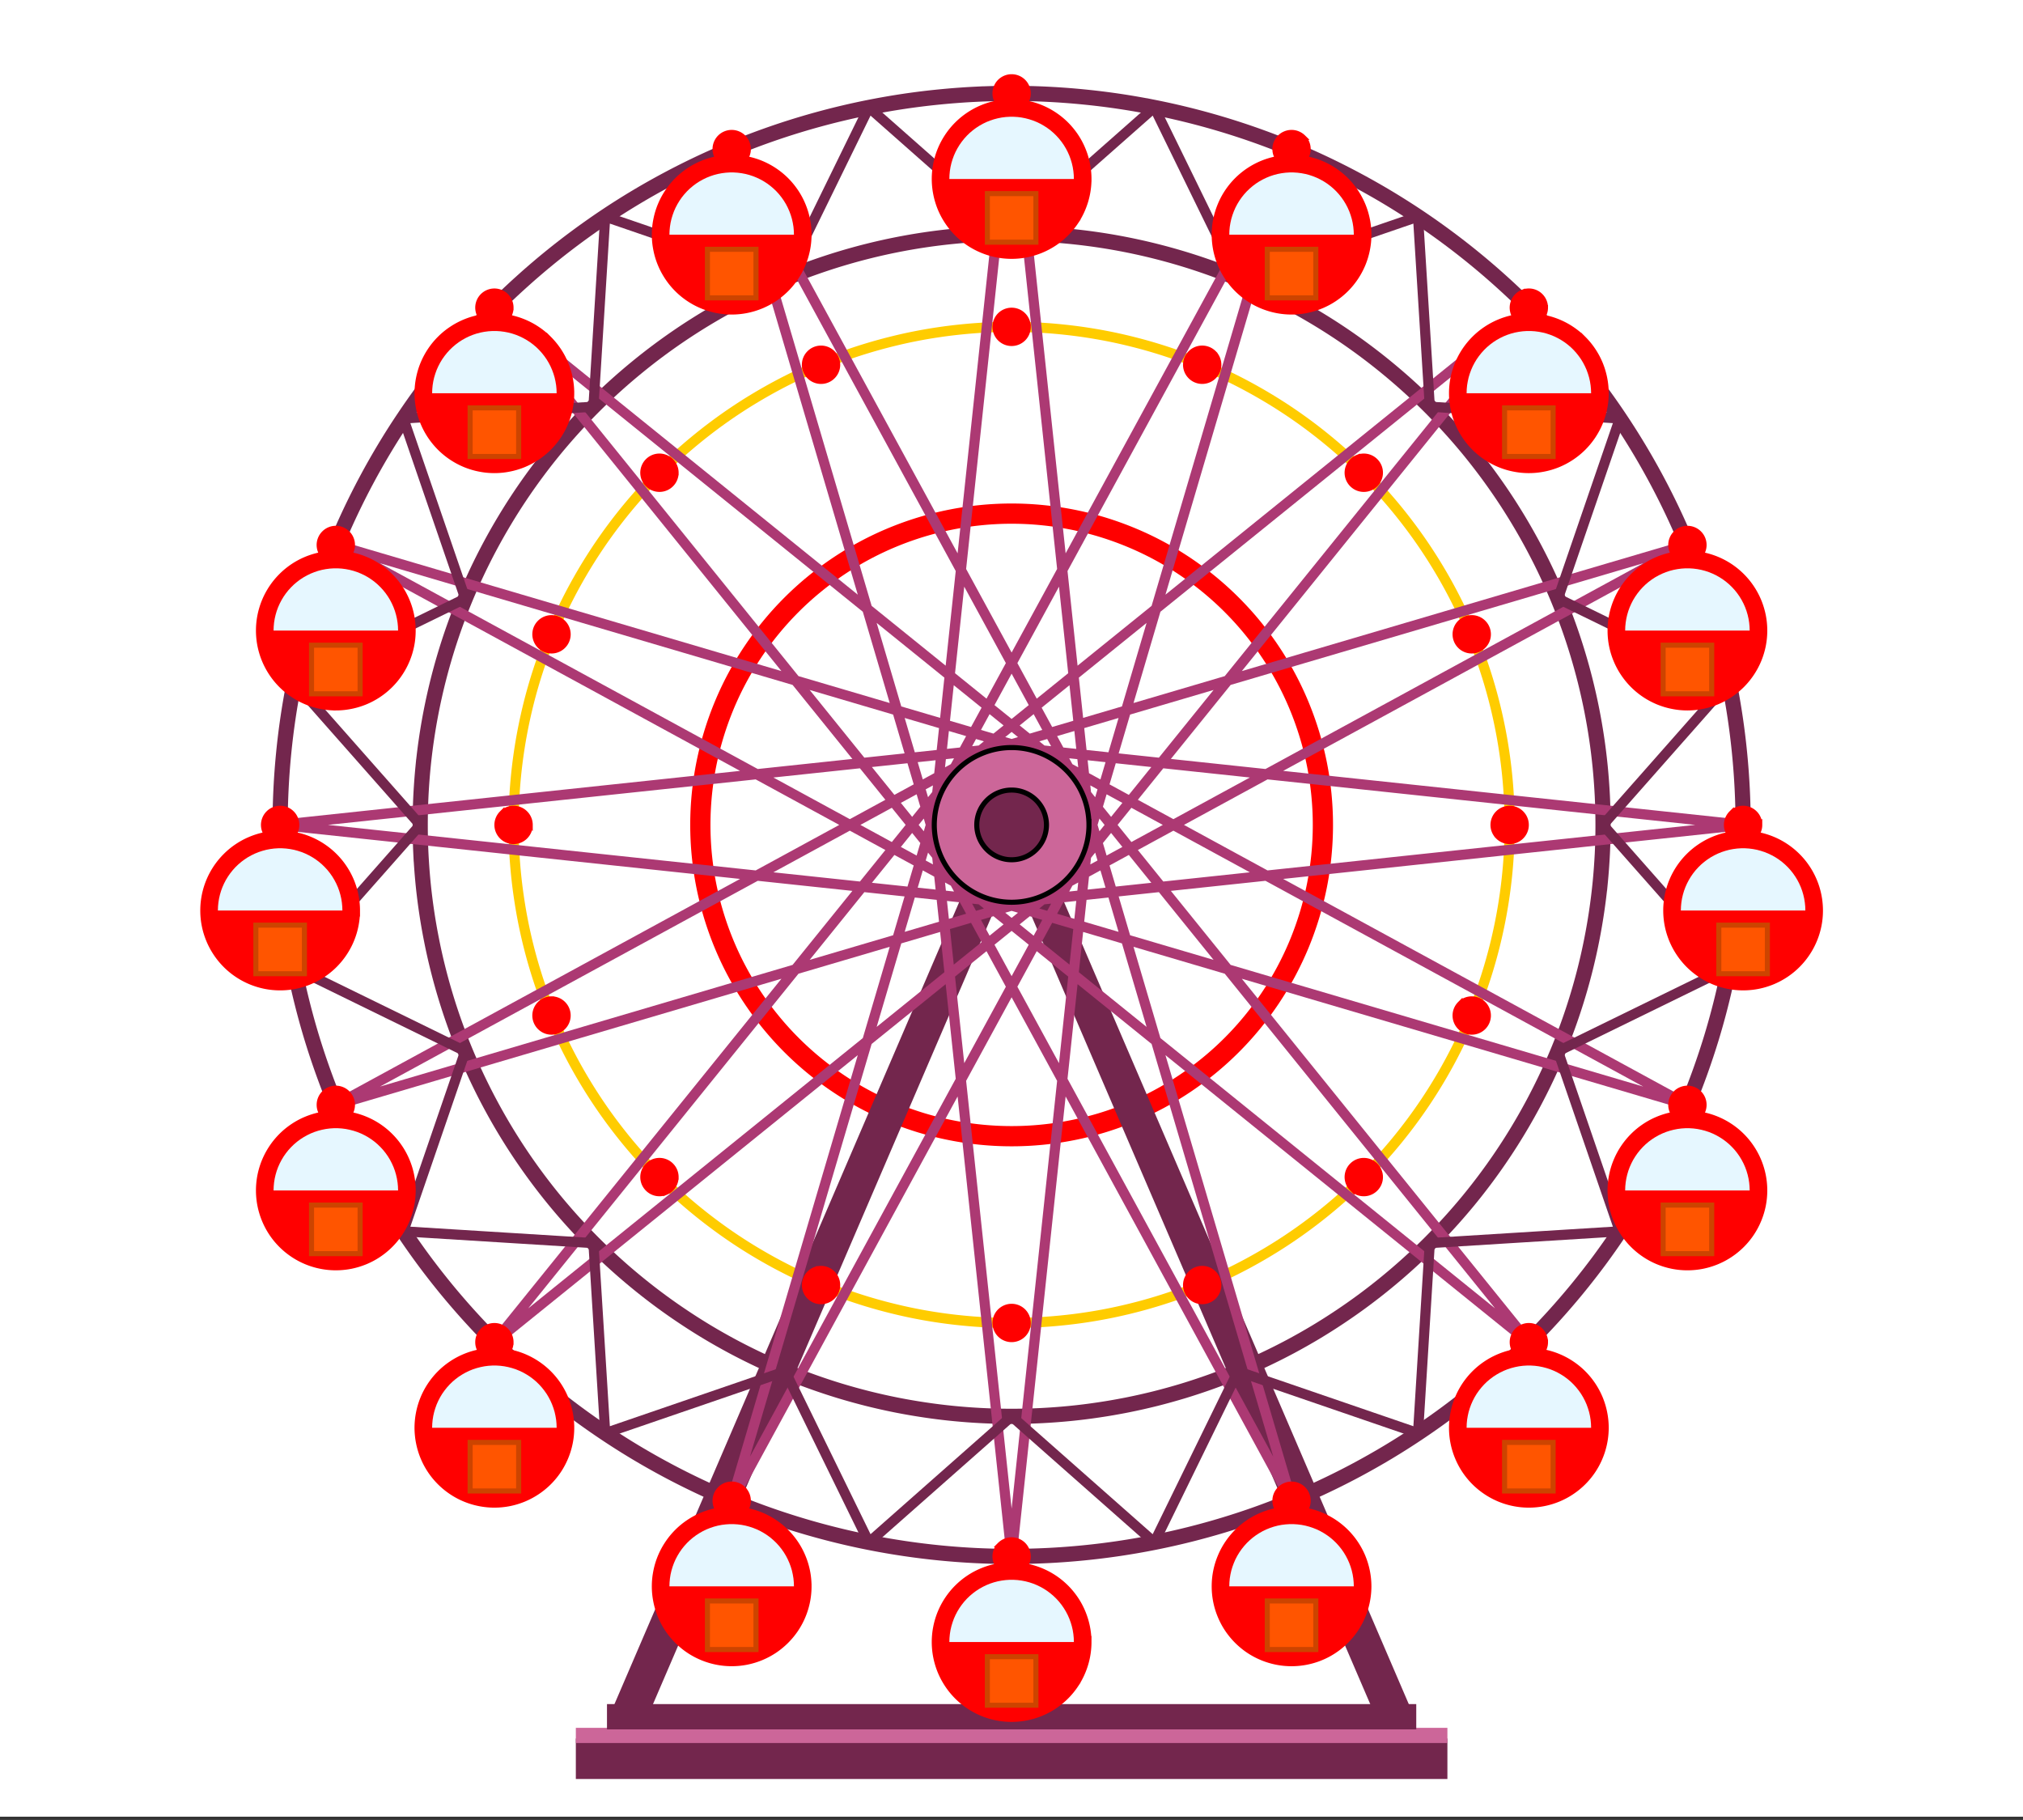 <svg xmlns="http://www.w3.org/2000/svg" width="449.28" height="404.16" viewBox="0 0 336.96 303.12"><rect x="0" y="0" width="336.96" height="303.12" fill="#333333" stroke="none"/><defs><clipPath id="a"><path d="M0 0h336.96v302.55H0zm0 0"/></clipPath><clipPath id="b"><path d="M135 104h131v198.55H135zm0 0"/></clipPath><clipPath id="c"><path d="M71 104h131v198.55H71zm0 0"/></clipPath></defs><g clip-path="url(#a)" fill="#fff"><path d="M0 0h337v303.3H0zm0 0"/><path d="M0 0h337v303.3H0zm0 0"/></g><path d="M220.348 137.39c0 1.7-.086 3.395-.25 5.083a53.388 53.388 0 0 1-.746 5.035 52.35 52.35 0 0 1-2.954 9.726 52.352 52.352 0 0 1-4.79 8.96 51.64 51.64 0 0 1-3.03 4.087 51.251 51.251 0 0 1-3.418 3.774 51.14 51.14 0 0 1-3.77 3.414 51.971 51.971 0 0 1-8.45 5.648 52.61 52.61 0 0 1-4.6 2.176 52.888 52.888 0 0 1-4.79 1.715 52.108 52.108 0 0 1-9.968 1.98c-1.691.168-3.383.25-5.082.25-1.7 0-3.39-.082-5.082-.25a52.109 52.109 0 0 1-9.969-1.98 52.888 52.888 0 0 1-4.789-1.715 52.61 52.61 0 0 1-4.601-2.176 51.971 51.971 0 0 1-12.22-9.062 51.251 51.251 0 0 1-3.417-3.774 51.64 51.64 0 0 1-5.645-8.449 51.433 51.433 0 0 1-2.175-4.598 52.35 52.35 0 0 1-2.953-9.727 53.387 53.387 0 0 1-.747-5.034 52.51 52.51 0 0 1-.25-5.082c0-1.696.086-3.391.25-5.082.168-1.688.418-3.368.746-5.032a52.35 52.35 0 0 1 2.954-9.726 51.433 51.433 0 0 1 2.175-4.598 51.723 51.723 0 0 1 12.832-15.637 51.971 51.971 0 0 1 8.45-5.648c1.5-.8 3.03-1.527 4.601-2.176a52.888 52.888 0 0 1 4.79-1.715 52.109 52.109 0 0 1 9.968-1.98 51.354 51.354 0 0 1 5.082-.25c1.7 0 3.39.082 5.082.25a52.108 52.108 0 0 1 9.969 1.98 52.888 52.888 0 0 1 4.789 1.715 51.505 51.505 0 0 1 8.965 4.793 51.391 51.391 0 0 1 4.086 3.031 52.001 52.001 0 0 1 7.188 7.184 51.704 51.704 0 0 1 5.644 8.453 51.433 51.433 0 0 1 2.175 4.598 52.35 52.35 0 0 1 2.953 9.727c.329 1.663.579 3.343.747 5.03.164 1.692.25 3.387.25 5.083zm0 0" fill="none" stroke-width="3.37" stroke="red"/><path d="M251.453 137.39c0 1.36-.031 2.715-.097 4.071a82.817 82.817 0 0 1-1.497 12.113 85.8 85.8 0 0 1-.89 3.973 84.516 84.516 0 0 1-1.086 3.926 82.723 82.723 0 0 1-6.223 15.023 80.937 80.937 0 0 1-2.008 3.543 82.198 82.198 0 0 1-4.523 6.77 86.276 86.276 0 0 1-2.504 3.21 83.268 83.268 0 0 1-5.469 6.031 83.328 83.328 0 0 1-2.949 2.806 76.722 76.722 0 0 1-3.082 2.66 79.477 79.477 0 0 1-3.21 2.504c-1.09.812-2.2 1.593-3.329 2.347a80.773 80.773 0 0 1-3.438 2.176 85.773 85.773 0 0 1-3.542 2.008c-1.2.64-2.41 1.25-3.637 1.832a82.871 82.871 0 0 1-11.387 4.39c-1.3.395-2.61.758-3.926 1.086a81.04 81.04 0 0 1-7.984 1.59c-1.344.2-2.691.364-4.04.496a83.176 83.176 0 0 1-8.132.403 83.13 83.13 0 0 1-8.133-.403 83.162 83.162 0 0 1-4.039-.496 81.04 81.04 0 0 1-7.984-1.59 81.14 81.14 0 0 1-3.926-1.086 84.306 84.306 0 0 1-7.664-2.742 87.62 87.62 0 0 1-3.723-1.648 85.534 85.534 0 0 1-3.636-1.832 85.773 85.773 0 0 1-3.543-2.008 80.772 80.772 0 0 1-6.766-4.523 79.478 79.478 0 0 1-3.211-2.504 76.722 76.722 0 0 1-3.082-2.66 80.077 80.077 0 0 1-2.95-2.805 83.268 83.268 0 0 1-5.468-6.031 86.274 86.274 0 0 1-2.504-3.211 82.198 82.198 0 0 1-4.523-6.77 80.937 80.937 0 0 1-3.836-7.18 82.723 82.723 0 0 1-7.066-23.297 82.001 82.001 0 0 1-.9-12.171c0-1.356.032-2.711.099-4.07a83.017 83.017 0 0 1 1.496-12.114c.265-1.328.562-2.652.89-3.973a82.907 82.907 0 0 1 21.813-38.5 80.18 80.18 0 0 1 2.949-2.808 79.908 79.908 0 0 1 3.082-2.656 82.198 82.198 0 0 1 9.977-7.027 85.772 85.772 0 0 1 3.543-2.009c1.199-.64 2.41-1.25 3.636-1.832a82.87 82.87 0 0 1 11.387-4.39 81.14 81.14 0 0 1 3.926-1.086 81.04 81.04 0 0 1 7.984-1.59c1.344-.2 2.692-.363 4.04-.496a83.13 83.13 0 0 1 8.133-.402 83.13 83.13 0 0 1 8.132.402 83.162 83.162 0 0 1 8.05 1.191 81.04 81.04 0 0 1 3.973.895 81.14 81.14 0 0 1 3.926 1.086 84.306 84.306 0 0 1 7.664 2.742c1.254.52 2.492 1.07 3.723 1.648a85.535 85.535 0 0 1 3.637 1.832 85.772 85.772 0 0 1 3.542 2.008 82.198 82.198 0 0 1 9.977 7.027c1.05.86 2.078 1.747 3.082 2.657a83.437 83.437 0 0 1 8.418 8.84 86.276 86.276 0 0 1 2.504 3.21 82.198 82.198 0 0 1 4.523 6.77 80.937 80.937 0 0 1 3.836 7.18 82.723 82.723 0 0 1 6.371 19.281 82.747 82.747 0 0 1 1.594 16.184zm0 0" fill="none" stroke-width="1.685" stroke="#fc0"/><path d="M267.008 137.39c0 1.614-.04 3.227-.117 4.837-.082 1.609-.2 3.214-.356 4.82a99.386 99.386 0 0 1-1.422 9.562 96.85 96.85 0 0 1-1.058 4.72 98.535 98.535 0 0 1-4.547 13.762 97.065 97.065 0 0 1-4.133 8.738 98.559 98.559 0 0 1-7.754 12.246 99.752 99.752 0 0 1-2.973 3.812 100.54 100.54 0 0 1-6.492 7.16 97.362 97.362 0 0 1-7.164 6.492 96.872 96.872 0 0 1-7.765 5.758c-1.34.898-2.7 1.758-4.082 2.59a101.17 101.17 0 0 1-4.207 2.383 99.16 99.16 0 0 1-17.844 7.39c-1.543.465-3.094.895-4.66 1.29a101.5 101.5 0 0 1-4.715 1.058c-1.582.312-3.172.59-4.766.824a94.01 94.01 0 0 1-4.797.594 99.39 99.39 0 0 1-4.824.355 99.602 99.602 0 0 1-9.664 0 99.39 99.39 0 0 1-4.824-.355 94.01 94.01 0 0 1-4.797-.594 98.735 98.735 0 0 1-4.766-.824 101.501 101.501 0 0 1-4.715-1.059 105.302 105.302 0 0 1-4.66-1.289 100.29 100.29 0 0 1-9.105-3.258 96.741 96.741 0 0 1-4.418-1.96 99.161 99.161 0 0 1-4.32-2.172 101.17 101.17 0 0 1-4.208-2.383 98.509 98.509 0 0 1-4.082-2.59 96.872 96.872 0 0 1-7.766-5.758 97.237 97.237 0 0 1-7.163-6.492 100.541 100.541 0 0 1-6.492-7.16 99.752 99.752 0 0 1-5.758-7.766 98.559 98.559 0 0 1-4.969-8.293 97.064 97.064 0 0 1-4.133-8.738 96.88 96.88 0 0 1-3.258-9.102 96.816 96.816 0 0 1-1.289-4.66 92.473 92.473 0 0 1-1.058-4.719 98.607 98.607 0 0 1-1.422-9.562c-.156-1.606-.274-3.211-.356-4.82a99.763 99.763 0 0 1 0-9.668c.082-1.61.2-3.22.356-4.82a98.784 98.784 0 0 1 5.285-23.532 101.313 101.313 0 0 1 3.7-8.934 99.09 99.09 0 0 1 4.558-8.523 98.559 98.559 0 0 1 5.37-8.039 99.752 99.752 0 0 1 2.974-3.813 100.541 100.541 0 0 1 6.492-7.16 97.362 97.362 0 0 1 7.164-6.492 96.872 96.872 0 0 1 3.812-2.976 98.424 98.424 0 0 1 12.242-7.754 99.161 99.161 0 0 1 4.32-2.172 96.741 96.741 0 0 1 8.93-3.7c1.52-.542 3.051-1.05 4.594-1.519 1.543-.465 3.094-.898 4.66-1.29a98.764 98.764 0 0 1 9.48-1.887 98.607 98.607 0 0 1 9.622-.944 99.604 99.604 0 0 1 4.832-.121 99.604 99.604 0 0 1 14.453 1.066 98.764 98.764 0 0 1 23.242 6.434 99.16 99.16 0 0 1 8.742 4.133 98.424 98.424 0 0 1 16.055 10.73 97.362 97.362 0 0 1 7.164 6.492 100.54 100.54 0 0 1 6.492 7.16 99.752 99.752 0 0 1 5.758 7.766 98.559 98.559 0 0 1 4.969 8.293 99.09 99.09 0 0 1 2.176 4.316 101.312 101.312 0 0 1 3.699 8.934 98.535 98.535 0 0 1 4.691 18.73c.239 1.594.434 3.196.594 4.801.156 1.602.274 3.211.356 4.82.078 1.61.117 3.223.117 4.833zm0 0" fill="none" stroke-width="2.528" stroke="#73264d"/><path d="M290.34 137.39a122.092 122.092 0 0 1-5.246 35.372 125.29 125.29 0 0 1-1.88 5.676 121.592 121.592 0 0 1-10.21 21.594 119.442 119.442 0 0 1-3.2 5.05 125.018 125.018 0 0 1-3.44 4.89 126.11 126.11 0 0 1-3.68 4.716 122.861 122.861 0 0 1-8.032 8.859 123.41 123.41 0 0 1-8.859 8.027 120.84 120.84 0 0 1-9.602 7.121 123.749 123.749 0 0 1-5.054 3.203 126.138 126.138 0 0 1-5.203 2.946 121.8 121.8 0 0 1-16.387 7.266 122.014 122.014 0 0 1-47.023 6.977 121.323 121.323 0 0 1-11.902-1.176 120.485 120.485 0 0 1-11.727-2.333 122.014 122.014 0 0 1-17.02-5.62 121.8 121.8 0 0 1-10.809-5.114 126.139 126.139 0 0 1-5.203-2.946 123.749 123.749 0 0 1-9.941-6.644 119.202 119.202 0 0 1-4.715-3.68 123.41 123.41 0 0 1-8.86-8.027 122.862 122.862 0 0 1-8.031-8.86 126.112 126.112 0 0 1-3.68-4.714 125.019 125.019 0 0 1-3.44-4.89 121.84 121.84 0 0 1-6.148-10.254 121.591 121.591 0 0 1-7.262-16.39 125.289 125.289 0 0 1-1.88-5.677c-.578-1.91-1.11-3.832-1.593-5.766a118.757 118.757 0 0 1-1.31-5.836 119.704 119.704 0 0 1-1.753-11.824 121.74 121.74 0 0 1-.441-17.922c.097-1.992.246-3.98.441-5.965a121.147 121.147 0 0 1 1.754-11.828c.387-1.953.824-3.898 1.309-5.832a123.483 123.483 0 0 1 1.593-5.766c.582-1.906 1.207-3.8 1.88-5.675a121.591 121.591 0 0 1 10.21-21.594c1.024-1.711 2.09-3.395 3.2-5.05 1.109-1.661 2.253-3.29 3.44-4.891a126.113 126.113 0 0 1 3.68-4.715 122.862 122.862 0 0 1 8.032-8.86c1.41-1.41 2.851-2.785 4.332-4.12 1.476-1.34 2.984-2.641 4.527-3.907a119.202 119.202 0 0 1 4.715-3.68 124.98 124.98 0 0 1 4.887-3.445 121.76 121.76 0 0 1 10.258-6.145c1.757-.941 3.538-1.836 5.34-2.691a123.531 123.531 0 0 1 11.047-4.574 122.014 122.014 0 0 1 17.277-4.781c1.957-.387 3.917-.73 5.89-1.024 1.973-.293 3.953-.535 5.938-.73 1.984-.196 3.972-.344 5.964-.442a121.93 121.93 0 0 1 5.977-.144c1.992 0 3.988.047 5.977.144 1.992.098 3.98.246 5.964.442 1.985.195 3.965.437 5.938.73 1.973.293 3.934.637 5.89 1.024a122.014 122.014 0 0 1 28.324 9.355 124.072 124.072 0 0 1 10.544 5.637 128.041 128.041 0 0 1 5.054 3.199 124.98 124.98 0 0 1 4.887 3.445 119.202 119.202 0 0 1 4.715 3.68 119.714 119.714 0 0 1 4.527 3.906 116.58 116.58 0 0 1 4.332 4.121 122.862 122.862 0 0 1 8.031 8.86 126.111 126.111 0 0 1 3.68 4.715 122.14 122.14 0 0 1 3.442 4.89 121.84 121.84 0 0 1 6.148 10.254 121.917 121.917 0 0 1 5.11 10.809 119.18 119.18 0 0 1 2.152 5.582 125.29 125.29 0 0 1 1.879 5.675c.578 1.91 1.11 3.832 1.594 5.766.484 1.934.921 3.879 1.308 5.832a120.668 120.668 0 0 1 1.754 11.828 121.741 121.741 0 0 1 .59 11.942zm0 0" fill="none" stroke-width="2.528" stroke="#73264d"/><path d="M241.086 292.93H95.914" fill="none" stroke-width="6.74" stroke="#73264d"/><path d="M241.086 289.043H95.914" fill="none" stroke-width="2.528" stroke="#c69"/><path d="M235.898 285.93H101.102" fill="none" stroke-width="4.213" stroke="#73264d"/><g clip-path="url(#b)"><path d="M168.5 137.39l63.512 147.762" fill="none" stroke-width="5.898" stroke="#73264d"/></g><g clip-path="url(#c)"><path d="M168.5 137.39l-63.512 147.762" fill="none" stroke-width="5.898" stroke="#73264d"/></g><path d="M290.34 137.39L168.5 150.356M290.34 137.39L168.5 124.43M281.063 90.766L173.46 149.367M281.063 90.766l-117.524 34.652M254.652 51.238l-76.988 95.32M254.652 51.238l-95.316 76.989M215.125 24.828l-34.648 117.524M215.125 24.828l-58.602 107.606M168.5 15.555l12.961 121.836M168.5 15.555L155.54 137.39M121.875 24.828l58.602 107.606M121.875 24.828l34.648 117.524M82.348 51.238l95.316 76.989M82.348 51.238l76.988 95.32M55.938 90.766l117.523 34.652M55.938 90.766l107.601 58.601M46.66 137.39l121.84-12.96M46.66 137.39l121.84 12.965M55.938 184.02l107.601-58.602M55.938 184.02l117.523-34.653M82.348 223.547l76.988-95.32M82.348 223.547l95.316-76.988M121.875 249.957l34.648-117.523M121.875 249.957l58.602-107.605M168.5 259.23l-12.96-121.84M168.5 259.23l12.961-121.84M215.125 249.957l-58.602-107.605M215.125 249.957l-34.648-117.523M254.652 223.547l-95.316-76.988M254.652 223.547l-76.988-95.32M281.063 184.02l-117.524-34.653M281.063 184.02L173.46 125.418" fill="none" stroke-width="1.685" stroke="#ac3973"/><path d="M267.008 137.39l20.988-23.769M287.996 113.621l-28.488-13.926M287.996 113.621l-28.488-13.926M259.508 99.695l10.297-29.992M259.508 99.695l10.297-29.992M269.805 69.703l-31.649-1.965M269.805 69.703l-31.649-1.965M238.156 67.738l-1.965-31.652M238.156 67.738l-1.965-31.652M236.191 36.086l-29.996 10.297M236.191 36.086l-29.996 10.297M206.195 46.383L192.27 17.895M206.195 46.383L192.27 17.895M192.27 17.895L168.5 38.883M192.27 17.895L168.5 38.883M168.5 38.883l-23.77-20.988M168.5 38.883l-23.77-20.988M144.73 17.895L130.8 46.383M144.73 17.895L130.8 46.383M130.8 46.383L100.81 36.086M130.8 46.383L100.81 36.086M100.809 36.086l-1.965 31.652M100.809 36.086l-1.965 31.652M98.844 67.738l-31.649 1.965M98.844 67.738l-31.649 1.965M67.195 69.703l10.297 29.992M67.195 69.703l10.297 29.992M77.492 99.695l-28.488 13.926M77.492 99.695l-28.488 13.926M49.004 113.621l20.988 23.77M49.004 113.621l20.988 23.77M69.992 137.39l-20.988 23.77M69.992 137.39l-20.988 23.77M49.004 161.16l28.488 13.93M49.004 161.16l28.488 13.93M77.492 175.09l-10.297 29.992M77.492 175.09l-10.297 29.992M67.195 205.082l31.649 1.965M67.195 205.082l31.649 1.965M98.844 207.047l1.965 31.652M98.844 207.047l1.965 31.652M100.809 238.7l29.992-10.298M100.809 238.7l29.992-10.298M130.8 228.402l13.93 28.489M130.8 228.402l13.93 28.489M144.73 256.89l23.77-20.992M144.73 256.89l23.77-20.992M168.5 235.898l23.77 20.993M168.5 235.898l23.77 20.993M192.27 256.89l13.925-28.488M192.27 256.89l13.925-28.488M206.195 228.402l29.996 10.297M206.195 228.402l29.996 10.297M236.191 238.7l1.965-31.653M236.191 238.7l1.965-31.653M238.156 207.047l31.649-1.965M238.156 207.047l31.649-1.965M269.805 205.082l-10.297-29.992M269.805 205.082l-10.297-29.992M259.508 175.09l28.488-13.93M287.996 161.16l-20.988-23.77" fill="none" stroke-width="1.685" stroke="#73264d"/><path d="M181.383 137.39c0 .848-.086 1.684-.25 2.516a12.75 12.75 0 0 1-.735 2.414c-.32.782-.718 1.524-1.187 2.227a12.8 12.8 0 0 1-3.555 3.555 12.97 12.97 0 0 1-2.226 1.191 12.884 12.884 0 0 1-12.086-1.191 12.8 12.8 0 0 1-3.555-3.555 12.97 12.97 0 0 1-1.191-2.227 13.029 13.029 0 0 1-.98-4.93 13.029 13.029 0 0 1 .98-4.926 12.861 12.861 0 0 1 6.972-6.972 12.884 12.884 0 0 1 9.86 0c.781.324 1.523.719 2.226 1.192a12.8 12.8 0 0 1 1.953 1.601 13.003 13.003 0 0 1 1.602 1.95c.469.703.867 1.445 1.187 2.23a12.917 12.917 0 0 1 .984 4.926zm0 0" fill="#c69" stroke-width=".843" stroke="#000"/><path d="M174.305 137.39c0 .383-.04.762-.114 1.133a5.843 5.843 0 0 1-.328 1.09 5.774 5.774 0 0 1-.539 1.004 5.74 5.74 0 0 1-1.601 1.602 5.72 5.72 0 0 1-1 .535 5.945 5.945 0 0 1-1.09.332 5.8 5.8 0 0 1-1.133.11 5.8 5.8 0 0 1-1.133-.11 5.944 5.944 0 0 1-1.09-.332 5.72 5.72 0 0 1-1-.535 5.74 5.74 0 0 1-1.602-1.602 5.774 5.774 0 0 1-.538-1.004 5.843 5.843 0 0 1-.328-1.09 5.764 5.764 0 0 1 0-2.262c.074-.374.183-.738.328-1.09.148-.35.324-.687.539-1.003a5.74 5.74 0 0 1 1.601-1.602 5.72 5.72 0 0 1 1-.535 5.656 5.656 0 0 1 2.223-.441 5.656 5.656 0 0 1 2.223.441 5.72 5.72 0 0 1 1 .535 5.74 5.74 0 0 1 1.602 1.602c.214.316.39.652.538 1.004.145.351.254.715.328 1.09.075.37.114.75.114 1.129zm0 0" fill="#73264d" stroke-width=".843" stroke="#000"/><path d="M254.227 137.39a2.757 2.757 0 0 1-.813 1.962 2.757 2.757 0 0 1-3.02.602c-.34-.141-.64-.34-.898-.602a2.757 2.757 0 0 1-.602-3.02c.141-.34.34-.64.602-.898.258-.262.559-.461.899-.602.34-.14.691-.21 1.058-.21a2.757 2.757 0 0 1 1.961.812 2.752 2.752 0 0 1 .813 1.957zm0 0M293.11 137.39a2.757 2.757 0 0 1-.813 1.962c-.258.261-.559.46-.899.601a2.757 2.757 0 0 1-3.02-.602 2.757 2.757 0 0 1-.602-3.02c.142-.339.345-.64.603-.897a2.757 2.757 0 0 1 3.02-.602c.34.14.64.34.898.602.262.257.46.558.601.898.141.34.211.691.211 1.059zm0 0M247.91 105.648c0 .368-.07.72-.21 1.06-.141.339-.34.64-.602.897-.258.262-.559.461-.899.602a2.757 2.757 0 0 1-3.02-.602 2.752 2.752 0 0 1-.812-1.957 2.757 2.757 0 0 1 .813-1.96 2.757 2.757 0 0 1 3.02-.602c.34.14.64.344.898.602a2.757 2.757 0 0 1 .812 1.96zm0 0M283.836 90.766a2.757 2.757 0 0 1-.813 1.96 2.757 2.757 0 0 1-3.02.602c-.339-.14-.64-.344-.897-.601a2.757 2.757 0 0 1-.602-3.02c.14-.34.34-.64.602-.898.257-.262.558-.461.898-.602.34-.14.691-.21 1.059-.21a2.757 2.757 0 0 1 1.96.812 2.752 2.752 0 0 1 .813 1.957zm0 0M229.93 78.734a2.757 2.757 0 0 1-.813 1.961 2.757 2.757 0 0 1-3.02.602c-.34-.14-.64-.344-.898-.602a2.757 2.757 0 0 1-.602-3.02c.141-.339.34-.64.602-.898.258-.261.559-.46.899-.601a2.757 2.757 0 0 1 3.02.602 2.752 2.752 0 0 1 .812 1.956zm0 0M257.422 51.238a2.782 2.782 0 0 1-.809 1.96 2.757 2.757 0 0 1-3.02.602c-.339-.14-.64-.343-.898-.6a2.757 2.757 0 0 1-.602-3.02c.141-.34.34-.64.602-.899.258-.261.559-.46.899-.601a2.757 2.757 0 0 1 3.02.602c.257.257.456.558.597.898.14.34.21.691.21 1.058zm0 0M203.016 60.754c0 .367-.07.719-.211 1.059-.14.34-.34.64-.602.898-.258.262-.558.46-.898.602-.34.14-.692.21-1.059.21a2.757 2.757 0 0 1-1.96-.812 2.752 2.752 0 0 1-.813-1.957 2.757 2.757 0 0 1 .812-1.961 2.757 2.757 0 0 1 3.02-.602c.34.141.64.344.898.602a2.757 2.757 0 0 1 .812 1.96zm0 0M217.895 24.828a2.799 2.799 0 0 1-.809 1.96 2.825 2.825 0 0 1-.898.599 2.757 2.757 0 0 1-2.122 0 2.74 2.74 0 0 1-1.5-1.5 2.724 2.724 0 0 1-.21-1.059c0-.367.07-.723.21-1.058a2.748 2.748 0 0 1 1.5-1.5 2.757 2.757 0 0 1 2.121 0c.336.14.637.34.899.597a2.799 2.799 0 0 1 .809 1.961zm0 0M171.27 54.438a2.782 2.782 0 0 1-.809 1.96 2.81 2.81 0 0 1-.902.602c-.336.14-.692.21-1.059.21s-.723-.07-1.059-.21a2.81 2.81 0 0 1-.902-.602 2.782 2.782 0 0 1-.598-3.02 2.74 2.74 0 0 1 1.5-1.5c.336-.14.692-.21 1.059-.21s.723.07 1.059.21a2.748 2.748 0 0 1 1.5 1.5c.14.34.21.692.21 1.06zm0 0M171.27 15.555c0 .367-.07.718-.211 1.058a2.74 2.74 0 0 1-1.5 1.5c-.336.14-.692.211-1.059.211s-.723-.07-1.059-.21a2.748 2.748 0 0 1-1.5-1.5c-.14-.34-.21-.692-.21-1.06a2.782 2.782 0 0 1 .809-1.96 2.81 2.81 0 0 1 .901-.602c.336-.14.692-.21 1.059-.21s.723.07 1.059.21c.34.14.64.344.902.602a2.782 2.782 0 0 1 .809 1.96zm0 0M139.527 60.754a2.752 2.752 0 0 1-.813 1.957 2.757 2.757 0 0 1-3.02.602c-.339-.141-.64-.34-.897-.602a2.692 2.692 0 0 1-.602-.898c-.14-.34-.21-.692-.21-1.06a2.757 2.757 0 0 1 .812-1.96 2.752 2.752 0 0 1 1.957-.813 2.757 2.757 0 0 1 1.96.813 2.757 2.757 0 0 1 .813 1.96zm0 0M124.645 24.828c0 .367-.07.723-.211 1.059a2.748 2.748 0 0 1-1.5 1.5c-.34.14-.692.21-1.059.21s-.723-.07-1.062-.21a2.737 2.737 0 0 1-1.496-1.5 2.724 2.724 0 0 1-.212-1.059c0-.367.07-.723.211-1.058a2.737 2.737 0 0 1 1.497-1.5 2.757 2.757 0 0 1 2.12 0 2.74 2.74 0 0 1 1.5 1.5c.141.335.212.69.212 1.058zm0 0M112.613 78.734a2.757 2.757 0 0 1-.812 1.961 2.752 2.752 0 0 1-1.957.813 2.757 2.757 0 0 1-1.961-.813 2.757 2.757 0 0 1-.602-3.02c.14-.339.344-.64.602-.898a2.757 2.757 0 0 1 3.02-.602c.34.141.64.34.898.602.262.258.46.559.601.899.141.34.211.691.211 1.058zm0 0M85.117 51.238a2.757 2.757 0 0 1-.812 1.961 2.752 2.752 0 0 1-1.957.813 2.757 2.757 0 0 1-1.961-.813 2.782 2.782 0 0 1-.598-3.02 2.773 2.773 0 0 1 3.617-1.5c.34.141.64.34.899.602.261.258.46.559.601.899.14.34.211.691.211 1.058zm0 0M94.633 105.648a2.752 2.752 0 0 1-.813 1.957 2.757 2.757 0 0 1-3.02.602c-.339-.14-.64-.34-.898-.602a2.692 2.692 0 0 1-.601-.898 2.757 2.757 0 0 1 .602-3.02 2.752 2.752 0 0 1 1.956-.812 2.757 2.757 0 0 1 1.961.813 2.757 2.757 0 0 1 .813 1.96zm0 0M58.707 90.766a2.757 2.757 0 0 1-.812 1.96 2.752 2.752 0 0 1-1.957.813 2.757 2.757 0 0 1-1.961-.812 2.757 2.757 0 0 1-.602-3.02c.14-.34.344-.64.602-.898a2.757 2.757 0 0 1 3.02-.602c.339.14.64.34.898.602.261.257.46.558.601.898.14.34.211.691.211 1.059zm0 0M88.316 137.39a2.757 2.757 0 0 1-.812 1.962c-.258.261-.559.46-.899.601a2.757 2.757 0 0 1-3.02-.602 2.757 2.757 0 0 1-.602-3.02c.142-.339.345-.64.603-.897a2.757 2.757 0 0 1 3.02-.602c.34.14.64.34.898.602.262.257.46.558.601.898.141.34.211.691.211 1.059zm0 0M49.434 137.39a2.757 2.757 0 0 1-.813 1.962 2.757 2.757 0 0 1-3.02.602c-.34-.141-.64-.34-.898-.602a2.757 2.757 0 0 1-.602-3.02c.141-.34.34-.64.602-.898.258-.262.559-.461.899-.602.34-.14.691-.21 1.058-.21a2.757 2.757 0 0 1 1.961.812 2.752 2.752 0 0 1 .813 1.957zm0 0M94.633 169.137a2.757 2.757 0 0 1-.813 1.96 2.757 2.757 0 0 1-3.02.602c-.339-.14-.64-.344-.898-.601a2.757 2.757 0 0 1-.602-3.02c.141-.34.34-.64.602-.898.258-.262.559-.461.899-.602.34-.14.691-.21 1.058-.21a2.757 2.757 0 0 1 1.961.812 2.752 2.752 0 0 1 .813 1.957zm0 0M58.707 184.02c0 .367-.07.718-.21 1.058-.142.34-.34.64-.602.899-.258.261-.56.46-.899.601a2.757 2.757 0 0 1-3.02-.602 2.692 2.692 0 0 1-.601-.898c-.14-.34-.21-.691-.21-1.058a2.757 2.757 0 0 1 .812-1.961 2.757 2.757 0 0 1 3.02-.602c.339.14.64.34.898.602a2.757 2.757 0 0 1 .813 1.96zm0 0M112.613 196.05c0 .368-.07.72-.21 1.06-.141.34-.34.64-.602.898-.258.262-.559.46-.899.601a2.757 2.757 0 0 1-3.02-.602 2.752 2.752 0 0 1-.812-1.956 2.757 2.757 0 0 1 .813-1.961 2.757 2.757 0 0 1 3.02-.602c.34.14.64.344.898.602a2.757 2.757 0 0 1 .813 1.96zm0 0M85.117 223.547c0 .367-.07.719-.21 1.059-.141.34-.34.64-.602.898-.258.262-.559.46-.899.602-.34.14-.691.21-1.058.21a2.757 2.757 0 0 1-1.961-.812 2.74 2.74 0 0 1-.598-.898c-.14-.34-.21-.692-.21-1.06 0-.37.07-.722.21-1.062a2.773 2.773 0 0 1 3.617-1.5c.34.141.64.34.899.602.261.258.46.559.601.898.14.34.211.692.211 1.063zm0 0M139.527 214.031a2.757 2.757 0 0 1-.812 1.961 2.782 2.782 0 0 1-3.02.598 2.773 2.773 0 0 1-1.5-3.617c.141-.34.34-.64.602-.899.258-.261.558-.46.898-.601a2.757 2.757 0 0 1 3.02.602 2.752 2.752 0 0 1 .812 1.956zm0 0M124.645 249.957c0 .367-.07.719-.211 1.059-.141.34-.34.64-.602.898-.258.262-.559.461-.898.602-.34.14-.692.21-1.059.21a2.757 2.757 0 0 1-1.96-.812 2.681 2.681 0 0 1-.599-.898c-.14-.34-.21-.692-.21-1.059s.07-.723.21-1.062c.137-.34.34-.637.598-.899a2.757 2.757 0 0 1 3.02-.602c.34.141.64.344.898.602a2.757 2.757 0 0 1 .812 1.96zm0 0M171.27 220.348c0 .367-.07.718-.211 1.058a2.74 2.74 0 0 1-1.5 1.5c-.336.14-.692.211-1.059.211s-.723-.07-1.059-.21a2.748 2.748 0 0 1-1.5-1.5c-.14-.34-.21-.692-.21-1.06a2.782 2.782 0 0 1 .809-1.96 2.81 2.81 0 0 1 .901-.602c.336-.14.692-.21 1.059-.21s.723.07 1.059.21c.34.14.64.344.902.602a2.782 2.782 0 0 1 .809 1.96zm0 0M171.27 259.23c0 .368-.07.723-.211 1.063-.141.336-.34.637-.598.898a2.799 2.799 0 0 1-1.961.809 2.799 2.799 0 0 1-1.96-.809 2.825 2.825 0 0 1-.599-.898 2.757 2.757 0 0 1 0-2.121c.141-.34.34-.64.598-.902a2.799 2.799 0 0 1 1.961-.809 2.799 2.799 0 0 1 1.96.809 2.799 2.799 0 0 1 .81 1.96zm0 0M203.016 214.031a2.757 2.757 0 0 1-.813 1.961 2.74 2.74 0 0 1-.898.598c-.34.14-.692.21-1.059.21s-.723-.07-1.062-.21c-.34-.14-.637-.34-.899-.598a2.757 2.757 0 0 1-.602-3.02c.141-.34.344-.64.602-.898a2.757 2.757 0 0 1 3.02-.602c.34.141.64.34.898.602.262.258.461.559.602.899.14.34.21.691.21 1.058zm0 0M217.895 249.957c0 .367-.07.719-.211 1.059a2.773 2.773 0 0 1-3.617 1.5c-.34-.141-.641-.34-.899-.602a2.692 2.692 0 0 1-.602-.898c-.14-.34-.21-.692-.21-1.059a2.757 2.757 0 0 1 .812-1.96 2.752 2.752 0 0 1 1.957-.813 2.757 2.757 0 0 1 1.961.812 2.782 2.782 0 0 1 .809 1.961zm0 0M229.93 196.05a2.752 2.752 0 0 1-.813 1.957 2.757 2.757 0 0 1-3.02.602c-.34-.14-.64-.34-.898-.601a2.692 2.692 0 0 1-.601-.899 2.757 2.757 0 0 1 .602-3.02 2.752 2.752 0 0 1 1.956-.812 2.757 2.757 0 0 1 1.961.813 2.757 2.757 0 0 1 .813 1.96zm0 0M257.422 223.547c0 .367-.07.719-.211 1.059a2.773 2.773 0 0 1-3.617 1.5c-.34-.141-.64-.34-.899-.602a2.692 2.692 0 0 1-.601-.898c-.14-.34-.211-.692-.211-1.06 0-.37.07-.722.21-1.062.141-.34.34-.64.602-.898.258-.262.559-.461.899-.602.34-.14.691-.21 1.058-.21a2.757 2.757 0 0 1 1.961.812c.258.258.457.559.598.898.14.34.21.692.21 1.063zm0 0M247.91 169.137a2.757 2.757 0 0 1-.812 1.96 2.752 2.752 0 0 1-1.957.813 2.757 2.757 0 0 1-1.961-.812 2.757 2.757 0 0 1-.602-3.02c.14-.34.344-.64.602-.898a2.757 2.757 0 0 1 3.02-.602c.34.14.64.34.898.602.261.258.46.558.601.898.14.34.211.692.211 1.059zm0 0M283.836 184.02a2.752 2.752 0 0 1-.812 1.957 2.757 2.757 0 0 1-3.02.602c-.34-.141-.64-.34-.898-.602a2.692 2.692 0 0 1-.602-.899 2.757 2.757 0 0 1 .602-3.02c.257-.261.558-.46.898-.6a2.757 2.757 0 0 1 3.02.602 2.752 2.752 0 0 1 .812 1.96zm0 0" fill="red" stroke-width=".843" stroke="red"/><path d="M303.219 151.648a12.75 12.75 0 0 1-.98 4.93 12.704 12.704 0 0 1-1.192 2.227 12.8 12.8 0 0 1-1.602 1.953 12.769 12.769 0 0 1-1.949 1.601 12.97 12.97 0 0 1-2.226 1.192 13.17 13.17 0 0 1-2.418.734 12.913 12.913 0 0 1-7.442-.734 12.97 12.97 0 0 1-4.18-2.793 12.97 12.97 0 0 1-2.793-4.18 13.04 13.04 0 0 1-.734-2.414 12.953 12.953 0 0 1 0-5.027c.168-.828.41-1.633.735-2.418a12.97 12.97 0 0 1 1.191-2.227 12.769 12.769 0 0 1 1.602-1.949 12.8 12.8 0 0 1 1.953-1.602 12.704 12.704 0 0 1 2.226-1.191 12.75 12.75 0 0 1 4.93-.98 12.875 12.875 0 0 1 9.105 3.773 12.769 12.769 0 0 1 1.602 1.95 12.875 12.875 0 0 1 2.172 7.156zm0 0M293.945 105.023c0 .848-.082 1.684-.246 2.516a13.04 13.04 0 0 1-.734 2.414 12.97 12.97 0 0 1-2.793 4.18 12.97 12.97 0 0 1-4.18 2.793c-.781.324-1.586.566-2.414.73a12.66 12.66 0 0 1-2.515.25c-.844 0-1.684-.082-2.512-.25a12.863 12.863 0 0 1-2.418-.73 12.97 12.97 0 0 1-2.227-1.192 12.769 12.769 0 0 1-1.949-1.601 12.8 12.8 0 0 1-1.601-1.953 12.704 12.704 0 0 1-1.192-2.227 12.75 12.75 0 0 1-.98-4.93 12.788 12.788 0 0 1 .98-4.93c.324-.78.719-1.523 1.192-2.226a12.769 12.769 0 0 1 1.601-1.949 12.794 12.794 0 0 1 1.95-1.605 12.95 12.95 0 0 1 4.644-1.922 12.913 12.913 0 0 1 9.668 1.922 12.824 12.824 0 0 1 1.953 1.605 12.769 12.769 0 0 1 1.601 1.95 12.97 12.97 0 0 1 1.192 2.226c.324.781.566 1.59.734 2.418.164.828.246 1.668.246 2.511zm0 0M267.535 65.496a12.957 12.957 0 0 1-.98 4.93 12.97 12.97 0 0 1-2.793 4.18 12.97 12.97 0 0 1-4.18 2.793 12.69 12.69 0 0 1-2.418.73c-.828.168-1.664.25-2.512.25-.843 0-1.683-.082-2.511-.25a12.69 12.69 0 0 1-2.418-.73 12.97 12.97 0 0 1-4.18-2.794 13.035 13.035 0 0 1-1.602-1.953 12.686 12.686 0 0 1-1.187-2.226 12.75 12.75 0 0 1-.98-4.93 12.788 12.788 0 0 1 .98-4.93c.32-.78.719-1.523 1.187-2.226a13.003 13.003 0 0 1 1.602-1.95 12.758 12.758 0 0 1 1.953-1.6 12.704 12.704 0 0 1 2.227-1.192c.781-.325 1.586-.57 2.418-.735a12.913 12.913 0 0 1 7.441.735c.781.324 1.524.718 2.227 1.191.703.469 1.355 1 1.953 1.602a12.769 12.769 0 0 1 1.601 1.949 12.97 12.97 0 0 1 1.192 2.226 13.068 13.068 0 0 1 .98 4.93zm0 0M228.008 39.086c0 .848-.082 1.684-.25 2.512-.164.832-.41 1.636-.73 2.418a12.97 12.97 0 0 1-2.794 4.18 13.035 13.035 0 0 1-1.953 1.6c-.703.47-1.445.868-2.226 1.188a12.887 12.887 0 0 1-4.93.984 12.917 12.917 0 0 1-4.93-.984 12.686 12.686 0 0 1-2.226-1.187 13.234 13.234 0 0 1-1.953-1.602 13.034 13.034 0 0 1-1.602-1.953 12.686 12.686 0 0 1-1.187-2.226 12.884 12.884 0 0 1-.734-7.441c.163-.833.41-1.637.734-2.419.32-.781.718-1.523 1.187-2.226a13.034 13.034 0 0 1 1.602-1.953 12.97 12.97 0 0 1 4.18-2.793 12.978 12.978 0 0 1 4.929-.98 12.978 12.978 0 0 1 4.93.98 12.97 12.97 0 0 1 4.18 2.793 12.97 12.97 0 0 1 2.793 4.18c.32.78.566 1.585.73 2.417.168.828.25 1.664.25 2.512zm0 0M181.383 29.813a12.917 12.917 0 0 1-.985 4.93c-.32.78-.718 1.523-1.187 2.226a13.003 13.003 0 0 1-3.555 3.554 12.95 12.95 0 0 1-4.644 1.922 12.884 12.884 0 0 1-5.024 0 12.95 12.95 0 0 1-4.645-1.922 13.003 13.003 0 0 1-3.555-3.555 12.97 12.97 0 0 1-1.19-2.226 13.068 13.068 0 0 1-.98-4.93 12.957 12.957 0 0 1 .98-4.93 12.97 12.97 0 0 1 2.793-4.179 12.97 12.97 0 0 1 4.18-2.793 12.69 12.69 0 0 1 2.417-.73c.828-.168 1.664-.25 2.512-.25.848 0 1.684.082 2.512.25a12.69 12.69 0 0 1 2.418.73 12.97 12.97 0 0 1 4.18 2.793c.597.598 1.128 1.25 1.601 1.953.469.703.867 1.446 1.187 2.227.325.781.57 1.586.735 2.414.164.832.25 1.668.25 2.516zm0 0M134.754 39.086a12.884 12.884 0 0 1-3.77 9.11 13.234 13.234 0 0 1-1.953 1.6c-.703.47-1.445.868-2.226 1.188a12.917 12.917 0 0 1-4.93.984 12.887 12.887 0 0 1-4.93-.984 12.686 12.686 0 0 1-2.226-1.187 12.8 12.8 0 0 1-3.555-3.555 12.97 12.97 0 0 1-1.191-2.226 12.69 12.69 0 0 1-.73-2.418 12.592 12.592 0 0 1-.25-2.512c0-.848.081-1.684.25-2.512a12.69 12.69 0 0 1 .73-2.418 12.97 12.97 0 0 1 2.793-4.18 12.97 12.97 0 0 1 4.18-2.793 12.978 12.978 0 0 1 4.929-.98 12.978 12.978 0 0 1 4.93.98 12.97 12.97 0 0 1 4.18 2.794c.597.597 1.128 1.25 1.601 1.953.469.703.867 1.445 1.187 2.226.325.782.57 1.586.735 2.418.164.828.246 1.664.246 2.512zm0 0M95.227 65.496a12.75 12.75 0 0 1-.98 4.93c-.321.781-.72 1.523-1.188 2.226a13.034 13.034 0 0 1-1.602 1.953 12.991 12.991 0 0 1-4.18 2.793 12.69 12.69 0 0 1-2.418.73c-.828.169-1.668.25-2.511.25-.848 0-1.684-.081-2.512-.25a12.69 12.69 0 0 1-2.418-.73 12.97 12.97 0 0 1-4.18-2.793 12.97 12.97 0 0 1-2.793-4.18 13.029 13.029 0 0 1-.98-4.929 13.068 13.068 0 0 1 .98-4.93 12.97 12.97 0 0 1 1.192-2.226 12.769 12.769 0 0 1 1.601-1.95 12.572 12.572 0 0 1 1.953-1.6 12.704 12.704 0 0 1 2.227-1.192c.781-.325 1.586-.57 2.418-.735a12.884 12.884 0 0 1 5.023 0c.832.164 1.637.41 2.418.735.782.324 1.524.718 2.227 1.191.703.469 1.351 1 1.953 1.602a13.003 13.003 0 0 1 1.602 1.949c.468.703.867 1.445 1.187 2.226a12.788 12.788 0 0 1 .98 4.93zm0 0M68.816 105.023a12.75 12.75 0 0 1-.98 4.93 12.704 12.704 0 0 1-1.191 2.227 12.8 12.8 0 0 1-1.602 1.953 12.769 12.769 0 0 1-1.95 1.601c-.702.47-1.445.868-2.226 1.192-.785.324-1.59.566-2.418.73-.828.168-1.668.25-2.511.25a12.66 12.66 0 0 1-2.516-.25 12.738 12.738 0 0 1-4.64-1.922 12.8 12.8 0 0 1-3.555-3.554 12.97 12.97 0 0 1-1.192-2.227 13.04 13.04 0 0 1-.734-2.414 12.953 12.953 0 0 1 0-5.027c.168-.828.41-1.637.734-2.418a12.97 12.97 0 0 1 1.192-2.227 12.769 12.769 0 0 1 1.601-1.949 12.824 12.824 0 0 1 6.594-3.527 12.953 12.953 0 0 1 5.027 0c.828.164 1.633.41 2.414.734.785.324 1.528.719 2.23 1.188a12.794 12.794 0 0 1 1.95 1.605 12.769 12.769 0 0 1 1.602 1.95c.472.702.867 1.445 1.19 2.226a12.788 12.788 0 0 1 .981 4.93zm0 0M59.543 151.648c0 .848-.082 1.684-.25 2.516a12.738 12.738 0 0 1-1.922 4.64 12.8 12.8 0 0 1-3.555 3.555 12.97 12.97 0 0 1-2.226 1.192 13.04 13.04 0 0 1-2.414.734 12.953 12.953 0 0 1-5.028 0 13.08 13.08 0 0 1-2.418-.734 12.969 12.969 0 0 1-2.226-1.192 12.769 12.769 0 0 1-1.95-1.601 12.8 12.8 0 0 1-1.6-1.953 12.704 12.704 0 0 1-1.192-2.227 12.75 12.75 0 0 1-.98-4.93c0-.843.081-1.683.245-2.511a12.875 12.875 0 0 1 3.528-6.594 12.769 12.769 0 0 1 1.949-1.602 12.704 12.704 0 0 1 2.226-1.191 12.788 12.788 0 0 1 4.93-.98 12.75 12.75 0 0 1 4.93.98c.781.324 1.523.719 2.226 1.191a12.8 12.8 0 0 1 1.954 1.602 12.769 12.769 0 0 1 1.601 1.95 12.97 12.97 0 0 1 1.192 2.226c.324.785.566 1.59.73 2.418.168.828.25 1.668.25 2.511zm0 0M68.816 198.277a12.75 12.75 0 0 1-.98 4.926 12.769 12.769 0 0 1-2.793 4.18 12.769 12.769 0 0 1-1.95 1.601c-.702.473-1.445.868-2.226 1.192a13.17 13.17 0 0 1-2.418.734 12.913 12.913 0 0 1-7.441-.734 12.704 12.704 0 0 1-2.227-1.192 12.8 12.8 0 0 1-1.953-1.601 12.769 12.769 0 0 1-2.793-4.18 13.04 13.04 0 0 1-.734-2.414 12.943 12.943 0 0 1 0-5.027c.168-.828.41-1.633.734-2.414a12.97 12.97 0 0 1 2.793-4.18 12.8 12.8 0 0 1 1.953-1.602 12.704 12.704 0 0 1 2.227-1.191 13.04 13.04 0 0 1 2.414-.734 12.953 12.953 0 0 1 5.027 0c.828.168 1.633.41 2.414.734a12.769 12.769 0 0 1 4.18 2.793 12.8 12.8 0 0 1 1.602 1.953c.472.703.867 1.445 1.19 2.227a12.75 12.75 0 0 1 .981 4.93zm0 0M95.227 237.805a12.75 12.75 0 0 1-.98 4.926 12.86 12.86 0 0 1-1.188 2.23 13.003 13.003 0 0 1-1.602 1.95 12.992 12.992 0 0 1-4.18 2.792 12.99 12.99 0 0 1-2.418.735 12.913 12.913 0 0 1-7.441-.735 12.704 12.704 0 0 1-2.227-1.191 12.8 12.8 0 0 1-1.953-1.602 12.769 12.769 0 0 1-2.793-4.18 13.029 13.029 0 0 1-.98-4.925 13.029 13.029 0 0 1 .98-4.93 12.97 12.97 0 0 1 2.793-4.18 12.8 12.8 0 0 1 1.953-1.601 12.704 12.704 0 0 1 2.227-1.192 12.884 12.884 0 0 1 9.86 0 12.992 12.992 0 0 1 4.18 2.793 12.84 12.84 0 0 1 2.788 4.18 12.75 12.75 0 0 1 .98 4.93zm0 0M134.754 264.215a12.788 12.788 0 0 1-.98 4.93c-.32.78-.72 1.523-1.188 2.226a13.003 13.003 0 0 1-3.555 3.555 12.95 12.95 0 0 1-4.644 1.922 12.913 12.913 0 0 1-9.668-1.922 12.824 12.824 0 0 1-1.953-1.606 12.769 12.769 0 0 1-1.602-1.949 12.776 12.776 0 0 1-1.922-4.645 12.621 12.621 0 0 1-.25-2.511c0-.848.082-1.684.25-2.516a12.738 12.738 0 0 1 1.922-4.64 12.8 12.8 0 0 1 3.555-3.555 12.97 12.97 0 0 1 2.226-1.191 12.69 12.69 0 0 1 2.418-.73c.828-.169 1.664-.25 2.512-.25.844 0 1.684.081 2.512.25a12.69 12.69 0 0 1 2.418.73 12.97 12.97 0 0 1 4.18 2.793c.597.597 1.128 1.25 1.601 1.953.469.703.867 1.445 1.187 2.226a12.75 12.75 0 0 1 .98 4.93zm0 0M181.383 273.488a12.887 12.887 0 0 1-.985 4.93c-.32.781-.718 1.523-1.187 2.227a12.8 12.8 0 0 1-3.555 3.555 12.97 12.97 0 0 1-2.226 1.19 12.978 12.978 0 0 1-4.93.981 12.978 12.978 0 0 1-4.93-.98 12.97 12.97 0 0 1-4.18-2.793 12.97 12.97 0 0 1-2.793-4.18 12.978 12.978 0 0 1-.98-4.93 12.978 12.978 0 0 1 .98-4.93 12.97 12.97 0 0 1 2.794-4.179 13.035 13.035 0 0 1 1.953-1.602 12.686 12.686 0 0 1 2.226-1.187 12.884 12.884 0 0 1 7.441-.734c.833.164 1.637.41 2.419.734.781.32 1.523.719 2.226 1.187a13.035 13.035 0 0 1 1.953 1.602c.598.598 1.13 1.25 1.602 1.953.469.703.867 1.445 1.187 2.227a12.917 12.917 0 0 1 .984 4.93zm0 0M228.008 264.215a13.068 13.068 0 0 1-.98 4.93 12.97 12.97 0 0 1-1.192 2.226 12.769 12.769 0 0 1-1.602 1.95 12.824 12.824 0 0 1-6.597 3.527 12.884 12.884 0 0 1-5.024 0 12.95 12.95 0 0 1-4.645-1.922 13.017 13.017 0 0 1-3.554-3.555 12.686 12.686 0 0 1-1.187-2.226 12.788 12.788 0 0 1-.98-4.93 12.75 12.75 0 0 1 .98-4.93c.32-.781.718-1.523 1.187-2.226a13.034 13.034 0 0 1 1.602-1.953 12.991 12.991 0 0 1 4.18-2.793 12.69 12.69 0 0 1 2.417-.73c.828-.169 1.668-.25 2.512-.25.848 0 1.684.081 2.512.25a12.69 12.69 0 0 1 2.418.73 12.97 12.97 0 0 1 4.18 2.793 12.97 12.97 0 0 1 2.793 4.18 13.03 13.03 0 0 1 .98 4.929zm0 0M267.535 237.805a12.948 12.948 0 0 1-2.172 7.156 12.769 12.769 0 0 1-1.601 1.95 12.8 12.8 0 0 1-1.953 1.6c-.703.473-1.446.868-2.227 1.192a12.884 12.884 0 0 1-9.86 0 12.992 12.992 0 0 1-4.18-2.793 13.003 13.003 0 0 1-1.6-1.949 12.86 12.86 0 0 1-1.188-2.23 12.75 12.75 0 0 1-.98-4.926 12.75 12.75 0 0 1 .98-4.93 12.841 12.841 0 0 1 4.742-5.781 12.704 12.704 0 0 1 2.227-1.192 12.99 12.99 0 0 1 2.418-.734 12.913 12.913 0 0 1 7.441.734c.781.325 1.524.72 2.227 1.192a12.8 12.8 0 0 1 3.554 3.554 12.97 12.97 0 0 1 1.192 2.227 13.03 13.03 0 0 1 .98 4.93zm0 0M293.945 198.277c0 .844-.082 1.68-.246 2.512a13.004 13.004 0 0 1-1.926 4.645 12.769 12.769 0 0 1-1.601 1.949 12.8 12.8 0 0 1-1.953 1.601c-.703.473-1.446.868-2.227 1.192a13.04 13.04 0 0 1-2.414.734 12.953 12.953 0 0 1-5.027 0 13.17 13.17 0 0 1-2.418-.734 12.704 12.704 0 0 1-2.227-1.192 12.769 12.769 0 0 1-1.949-1.601 12.769 12.769 0 0 1-2.793-4.18 12.75 12.75 0 0 1-.98-4.926 12.75 12.75 0 0 1 .98-4.93c.324-.78.719-1.523 1.192-2.226a12.8 12.8 0 0 1 1.601-1.953 12.769 12.769 0 0 1 1.95-1.602 12.704 12.704 0 0 1 2.226-1.191 13.17 13.17 0 0 1 2.418-.734 12.913 12.913 0 0 1 7.441.734c.781.324 1.524.719 2.227 1.191a12.8 12.8 0 0 1 3.554 3.555 12.97 12.97 0 0 1 1.192 2.227c.324.78.566 1.586.734 2.414.164.832.246 1.668.246 2.515zm0 0" fill="red" stroke-width=".843" stroke="red"/><path d="M300.707 151.648l-.02-.664-.066-.66-.105-.656-.149-.648-.187-.637-.23-.625-.27-.606-.305-.59-.348-.57-.379-.543-.414-.52-.445-.492-.48-.464-.504-.43-.535-.398-.555-.364-.582-.324-.598-.289-.617-.25-.629-.207-.644-.172-.653-.125-.656-.086-.664-.043h-.664l-.664.043-.66.086-.653.125-.644.172-.63.207-.616.25-.598.289-.578.324-.559.364-.531.398-.508.43-.476.464-.45.493-.414.52-.379.542-.343.57-.309.59-.27.606-.23.625-.187.637-.149.648-.105.656-.063.66-.023.664M291.434 105.023l-.024-.664-.062-.66-.106-.656-.148-.648-.188-.637-.23-.625-.27-.606-.308-.59-.344-.57-.379-.543-.414-.52-.45-.492-.476-.464-.508-.43-.53-.398-.56-.364-.578-.324-.597-.289-.617-.25-.63-.211-.644-.168-.652-.125-.66-.086-.664-.043h-.665l-.66.043-.66.086-.652.125-.645.168-.629.211-.617.25-.597.289-.582.324-.555.364-.535.398-.504.43-.477.465-.449.492-.414.52-.379.542-.348.57-.304.59-.27.606-.23.625-.188.637-.148.648-.106.656-.066.66-.02.664M265.023 65.496l-.023-.664-.063-.66-.105-.656-.148-.649-.192-.637-.226-.625-.27-.605-.308-.59-.344-.57-.383-.543-.414-.52-.445-.492-.477-.465-.508-.43-.531-.398-.559-.363-.578-.324-.597-.29-.618-.25-.632-.21-.641-.168-.652-.125-.66-.086-.665-.043h-.664l-.664.043-.66.086-.652.125-.64.168-.634.21-.613.25-.602.29-.578.324-.558.363-.531.399-.508.43-.477.464-.445.492-.414.52-.383.543-.344.57-.308.59-.266.605-.23.625-.192.637-.144.649-.11.656-.062.66-.02.664M225.496 39.086l-.023-.664-.063-.66-.105-.657-.149-.648-.191-.637-.227-.625-.27-.61-.308-.589-.344-.566-.379-.547-.417-.52-.446-.492-.476-.46-.508-.43-.531-.399-.559-.363-.578-.324-.598-.29-.617-.25-.633-.21-.64-.168-.653-.125-.66-.086-.664-.043h-.664l-.664.043-.66.086-.653.125-.64.168-.633.21-.613.25-.602.29-.578.324-.559.363-.53.398-.505.43-.48.461-.446.492-.414.52-.382.547-.344.566-.309.59-.265.61-.23.624-.192.637-.145.648-.11.657-.062.66-.02.664M178.871 29.813l-.023-.665-.063-.664-.105-.656-.149-.648-.191-.637-.227-.621-.27-.61-.308-.59-.344-.566-.382-.547-.414-.52-.446-.491-.476-.461-.508-.434-.531-.394-.559-.364-.578-.328-.598-.289-.617-.246-.633-.21-.64-.169-.653-.129-.66-.086-.664-.039h-.664l-.664.04-.66.085-.653.13-.64.167-.633.211-.617.246-.598.29-.578.327-.559.364-.53.394-.509.434-.476.46-.446.493-.414.52-.382.546-.344.567-.309.59-.27.609-.226.621-.191.637-.149.648-.105.656-.063.664-.023.665M132.242 39.086l-.02-.664-.062-.66-.11-.657-.144-.648-.191-.637-.23-.625-.27-.61-.305-.589-.344-.566-.382-.547-.414-.52-.446-.492-.48-.46-.504-.43-.531-.399-.559-.363-.578-.324-.602-.29-.613-.25-.633-.21-.64-.168-.653-.125-.66-.086-.664-.043h-.664l-.664.043-.66.086-.653.125-.64.168-.633.21-.617.25-.598.29-.578.324-.559.363-.53.398-.509.43-.476.461-.446.492-.418.52-.378.547-.344.566-.309.59-.27.61-.226.624-.191.637-.149.648-.105.657-.063.66-.023.664M92.715 65.496l-.02-.664-.062-.66-.11-.656-.144-.649-.192-.637-.23-.625-.266-.605-.308-.59-.344-.57-.383-.543-.414-.52-.445-.492-.477-.465-.507-.43-.532-.398-.558-.363-.578-.324-.602-.29-.613-.25-.633-.21-.64-.168-.653-.125-.66-.086-.664-.043h-.664l-.664.043-.66.086-.653.125-.64.168-.633.21-.618.25-.597.29-.578.324-.559.363-.531.399-.508.43-.477.464-.445.492-.414.52-.383.543-.344.57-.308.59-.27.605-.226.625-.192.637-.148.649-.106.656-.062.66-.023.664M66.305 105.023l-.02-.664-.066-.66-.106-.656-.148-.648-.188-.637-.23-.625-.27-.606-.304-.59-.348-.57-.379-.543-.414-.52-.45-.492-.476-.464-.504-.43-.535-.398-.554-.364-.583-.324-.597-.289-.617-.25-.63-.211-.644-.168-.652-.125-.66-.086-.66-.043h-.665l-.664.043-.66.086-.652.125-.645.168-.629.211-.617.25-.597.289-.578.324-.56.364-.53.398-.508.43-.477.465-.449.492-.414.52-.379.542-.344.57-.308.59-.27.606-.23.625-.188.637-.148.648-.106.656-.062.66-.024.664M57.031 151.648l-.023-.664-.063-.66-.105-.656-.149-.648-.187-.637-.23-.625-.27-.606-.309-.59-.343-.57-.38-.543-.413-.52-.45-.492-.476-.464-.508-.43-.531-.398-.559-.364-.578-.324-.598-.289-.617-.25-.629-.207-.644-.172-.653-.125-.66-.086-.664-.043h-.664l-.664.043-.656.086-.653.125-.644.172-.629.207-.617.25-.598.289-.582.324-.555.364-.535.398-.504.43-.48.464-.445.493-.414.52-.38.542-.347.57-.305.59-.27.606-.23.625-.187.637-.149.648-.105.656-.066.66-.02.664M66.305 198.277l-.02-.668-.066-.66-.106-.656-.148-.648-.188-.637-.23-.625-.27-.606-.304-.59-.348-.57-.379-.543-.414-.52-.45-.492-.476-.464-.504-.43-.535-.398-.554-.36-.583-.328-.597-.289-.617-.25-.63-.207-.644-.168-.652-.129-.66-.086-.66-.043h-.665l-.664.043-.66.086-.652.129-.645.168-.629.207-.617.25-.597.289-.578.328-.56.36-.53.398-.508.43-.477.464-.449.493-.414.52-.379.542-.344.57-.308.59-.27.606-.23.625-.188.637-.148.648-.106.656-.062.66-.024.668M92.715 237.805l-.02-.668-.062-.66-.11-.657-.144-.648-.192-.637-.23-.625-.266-.605-.308-.59-.344-.57-.383-.543-.414-.52-.445-.492-.477-.465-.507-.43-.532-.398-.558-.36-.578-.328-.602-.289-.613-.25-.633-.207-.64-.168-.653-.129-.66-.086-.664-.042h-.664l-.664.042-.66.086-.653.13-.64.167-.633.207-.618.25-.597.29-.578.327-.559.36-.531.398-.508.43-.477.465-.445.492-.414.52-.383.543-.344.57-.308.59-.27.605-.226.625-.192.637-.148.648-.106.657-.062.66-.023.668M132.242 264.215l-.02-.664-.062-.664-.11-.657-.144-.648-.191-.637-.23-.62-.27-.61-.305-.59-.344-.566-.382-.547-.414-.52-.446-.492-.48-.46-.504-.435-.531-.394-.559-.363-.578-.328-.602-.29-.613-.246-.633-.21-.64-.169-.653-.128-.66-.082-.664-.043h-.664l-.664.043-.66.082-.653.128-.64.168-.633.211-.617.246-.598.29-.578.328-.559.363-.53.394-.509.434-.476.461-.446.492-.418.52-.378.547-.344.566-.309.59-.27.61-.226.62-.191.637-.149.648-.105.657-.063.664-.023.664M178.871 273.488l-.023-.664-.063-.66-.105-.656-.149-.649-.191-.636-.227-.625-.27-.61-.308-.59-.344-.566-.382-.547-.414-.52-.446-.492-.476-.46-.508-.43-.531-.399-.559-.363-.578-.324-.598-.29-.617-.25-.633-.21-.64-.168-.653-.125-.66-.086-.664-.043h-.664l-.664.043-.66.086-.653.125-.64.168-.633.21-.617.25-.598.29-.578.324-.559.363-.53.399-.509.43-.476.46-.446.493-.414.52-.382.546-.344.566-.309.59-.27.61-.226.625-.191.636-.149.649-.105.656-.063.66-.023.664M225.496 264.215l-.023-.664-.063-.664-.105-.657-.149-.648-.191-.637-.227-.62-.27-.61-.308-.59-.344-.566-.379-.547-.417-.52-.446-.492-.476-.46-.508-.435-.531-.394-.559-.363-.578-.328-.598-.29-.617-.246-.633-.21-.64-.169-.653-.128-.66-.082-.664-.043h-.664l-.664.043-.66.082-.653.128-.64.168-.633.211-.613.246-.602.29-.578.328-.559.363-.53.394-.505.434-.48.461-.446.492-.414.52-.382.547-.344.566-.309.59-.265.61-.23.62-.192.637-.145.648-.11.657-.062.664-.02.664M265.023 237.805l-.023-.668-.063-.66-.105-.657-.148-.648-.192-.637-.226-.625-.27-.605-.308-.59-.344-.57-.383-.543-.414-.52-.445-.492-.477-.465-.508-.43-.531-.398-.559-.36-.578-.328-.597-.289-.618-.25-.632-.207-.641-.168-.652-.129-.66-.086-.665-.042h-.664l-.664.042-.66.086-.652.13-.64.167-.634.207-.613.25-.602.29-.578.327-.558.36-.531.398-.508.43-.477.465-.445.492-.414.52-.383.543-.344.57-.308.59-.266.605-.23.625-.192.637-.144.648-.11.657-.062.66-.02.668M291.434 198.277l-.024-.668-.062-.66-.106-.656-.148-.648-.188-.637-.23-.625-.27-.606-.308-.59-.344-.57-.379-.543-.414-.52-.45-.492-.476-.464-.508-.43-.53-.398-.56-.36-.578-.328-.597-.289-.617-.25-.63-.207-.644-.168-.652-.129-.66-.086-.664-.043h-.665l-.66.043-.66.086-.652.129-.645.168-.629.207-.617.25-.597.289-.582.328-.555.36-.535.398-.504.43-.477.464-.449.493-.414.52-.379.542-.348.57-.304.59-.27.606-.23.625-.188.637-.148.648-.106.656-.066.66-.02.668" fill-rule="evenodd" fill="#e6f7ff"/><path d="M286.293 154.086h8.09v8.09h-8.09zm0 0M277.02 107.461h8.09v8.09h-8.09zm0 0M250.61 67.934h8.085v8.09h-8.086zm0 0M211.082 41.523h8.086v8.086h-8.086zm0 0M164.457 32.25h8.086v8.086h-8.086zm0 0M117.832 41.523h8.086v8.086h-8.086zm0 0M78.305 67.934h8.086v8.09h-8.086zm0 0M51.89 107.461h8.09v8.09h-8.09zm0 0M42.617 154.086h8.09v8.09h-8.09zm0 0M51.89 200.711h8.09v8.09h-8.09zm0 0M78.305 240.238h8.086v8.09h-8.086zm0 0M117.832 266.652h8.086v8.086h-8.086zm0 0M164.457 275.926h8.086v8.086h-8.086zm0 0M211.082 266.652h8.086v8.086h-8.086zm0 0M250.61 240.238h8.085v8.09h-8.086zm0 0M277.02 200.711h8.09v8.09h-8.09zm0 0" fill="#f50" stroke-width=".843" stroke="#c40"/></svg>